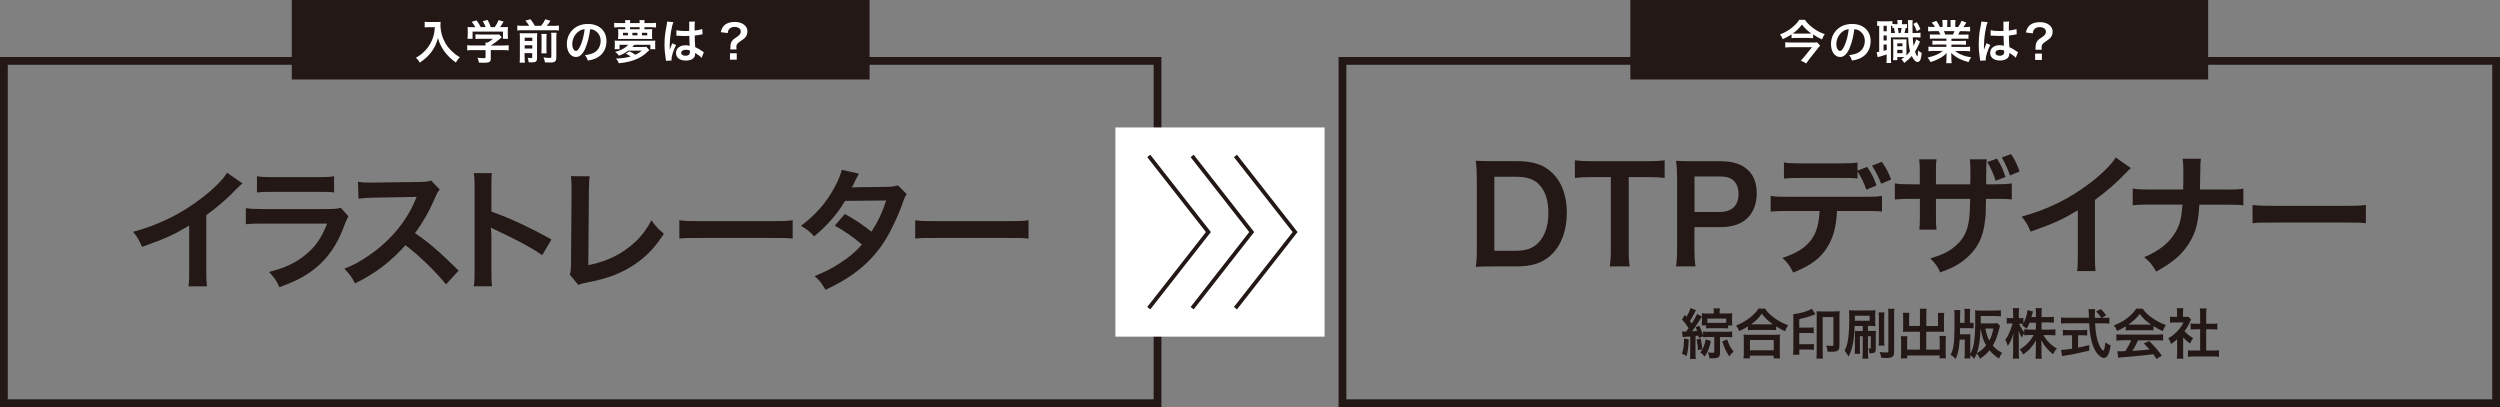 <?xml version="1.0" encoding="UTF-8"?><svg id="_レイヤー_1" xmlns="http://www.w3.org/2000/svg" viewBox="0 0 321.48 52.35"><rect x="0" y="0" width="321.48" height="52.35" fill="#808080" stroke="none"/><polygon points="60.33 51.85 .5 51.85 .5 7.83 148.85 7.83 148.85 51.85 89.37 51.85 60.33 51.85" style="fill:none; stroke:#231815; stroke-miterlimit:10;"/><rect x="143.43" y="16.39" width="26.9" height="26.9" style="fill:#fff; stroke-width:0px;"/><rect x="37.52" width="74.3" height="10.22" style="fill:#231815; stroke-width:0px;"/><path d="m55.19,3.49c-.16,0-.34.01-.58.03v-.72c.17.02.3.03.56.03h.95c.25,0,.41,0,.54-.03-.02.17-.02.23-.02.38,0,.85.22,1.64.64,2.38.25.42.54.78.96,1.15.3.28.48.41.89.65-.23.22-.34.38-.51.68-.6-.42-1.05-.86-1.46-1.41-.22-.29-.35-.52-.53-.89-.16-.33-.21-.48-.31-.85-.21.77-.46,1.28-.86,1.81-.38.5-.83.92-1.49,1.36-.12-.26-.26-.44-.49-.63.51-.29.8-.52,1.21-.94.47-.49.83-1.13,1.03-1.78.12-.41.17-.73.2-1.21h-.75Z" style="fill:#fff; stroke-width:0px;"/><path d="m60.81,6.44c-.31,0-.55.01-.73.04v-.67c.21.03.44.04.73.04h1.63v-.04c0-.12,0-.23-.02-.33h.26c.26-.13.46-.26.71-.49h-1.65c-.25,0-.41,0-.6.02v-.6c.18.02.35.03.61.03h1.98c.23,0,.35,0,.46-.02l.33.37q-.1.08-.21.18c-.43.37-.73.59-1.2.88h0s1.56,0,1.56,0c.29,0,.56-.01.74-.04v.67c-.17-.02-.43-.04-.74-.04h-1.56v1.05c0,.21-.02.29-.08.38-.1.15-.31.2-.85.2-.08,0-.28,0-.59-.02-.07-.32-.1-.42-.2-.63.29.04.56.06.74.06.26,0,.31-.02.31-.14v-.89h-1.62Zm.3-2.96c-.14-.26-.21-.38-.45-.68l.61-.18c.21.26.35.47.55.86h.63c-.1-.28-.2-.49-.37-.75l.62-.17c.25.46.28.54.41.93h.51c.18-.24.39-.62.49-.9l.65.18c-.14.26-.31.53-.45.72h.27c.41,0,.52,0,.74-.02-.02.15-.02.27-.02.5v.56c0,.16.01.31.03.46h-.65v-.93h-3.91v.93h-.65c.02-.14.03-.28.03-.46v-.55c0-.22,0-.34-.02-.5.27.02.3.02.71.02h.28Z" style="fill:#fff; stroke-width:0px;"/><path d="m68.05,3.32c-.15-.25-.24-.38-.49-.66l.65-.19c.3.4.38.51.56.85h.81c.24-.28.38-.5.53-.84l.68.19c-.16.25-.34.49-.48.65h.92c.29,0,.47-.01.64-.04v.65c-.18-.03-.34-.04-.64-.04h-4.07c-.29,0-.46,0-.64.04v-.65c.23.03.34.04.64.04h.89Zm-.58,4.1c0,.31,0,.47.04.64h-.69c.02-.2.03-.37.03-.68v-2.58c0-.29,0-.39-.02-.54.18.02.32.02.56.02h1.16c.31,0,.4,0,.53-.02-.01.14-.02.28-.02.6v2.58c0,.46-.13.58-.69.58-.09,0-.16,0-.38,0-.04-.28-.06-.35-.14-.59.2.02.31.04.42.04.14,0,.17-.02.17-.13v-.51h-.98v.61Zm.98-2.16v-.42h-.98v.42h.98Zm0,.98v-.42h-.98v.42h.98Zm1.85-1.88c-.02.17-.03.27-.03.57v1.28c0,.38,0,.47.02.65h-.68c.02-.17.03-.28.03-.64v-1.3c0-.28,0-.38-.03-.56h.69Zm1.28-.16c-.03.17-.04.34-.04.64v2.52c0,.26-.04.42-.14.52-.12.12-.29.16-.67.16-.14,0-.27,0-.65-.02-.04-.25-.08-.39-.19-.64.33.05.55.07.73.07.25,0,.28-.02.28-.19v-2.43c0-.34,0-.44-.03-.62h.7Z" style="fill:#fff; stroke-width:0px;"/><path d="m75.28,6.2c-.34.77-.73,1.13-1.22,1.13-.68,0-1.17-.7-1.17-1.66,0-.66.23-1.28.66-1.75.5-.55,1.21-.84,2.06-.84,1.44,0,2.38.88,2.38,2.22,0,1.04-.54,1.87-1.46,2.24-.29.12-.52.18-.94.25-.1-.32-.17-.45-.37-.7.55-.07.91-.17,1.19-.33.52-.29.83-.86.83-1.5,0-.58-.26-1.04-.74-1.33-.19-.11-.34-.16-.61-.18-.11.94-.32,1.77-.62,2.45Zm-.88-2.15c-.5.36-.81.98-.81,1.62,0,.49.21.88.47.88.2,0,.4-.25.62-.77.23-.54.43-1.35.5-2.03-.31.04-.53.12-.77.29Z" style="fill:#fff; stroke-width:0px;"/><path d="m83.29,3.76c.29,0,.43,0,.58-.02-.02.13-.02.23-.02.41v.47c0,.17,0,.28.02.41-.13-.02-.28-.02-.53-.02h-3.34c-.26,0-.4,0-.53.02.02-.14.03-.25.03-.42v-.43c0-.17,0-.28-.03-.44.15.02.29.02.58.02h.35v-.26h-.76c-.3,0-.47,0-.66.04v-.61c.19.02.38.04.66.04h.76v-.07c0-.13,0-.2-.02-.31h.66c-.01.11-.02.18-.02.31v.07h1.23v-.07c0-.11,0-.2-.02-.31h.66c-.02.11-.02.18-.02.31v.07h.82c.28,0,.47-.01.67-.04v.61c-.19-.02-.37-.04-.67-.04h-.82v.26h.43Zm-2.49,2.76c-.4.28-.73.46-1.21.64-.13-.2-.24-.31-.49-.49.52-.14.79-.25,1.1-.44.24-.14.44-.3.59-.47h-1.12v.57h-.64c.02-.13.03-.23.03-.44v-.26c0-.21,0-.28-.03-.41.21.02.32.02.65.02h3.93c.33,0,.45,0,.66-.02-.02.13-.02.19-.02.41v.26c0,.22,0,.32.02.44h-.64v-.57h-2.07c-.1.13-.14.18-.24.28h1.33c.23,0,.35,0,.47-.02l.38.43c-.05.04-.07.05-.14.12-.44.43-.81.7-1.29.93-.43.21-.91.37-1.5.49-.25.05-.43.08-1,.15-.08-.25-.17-.4-.36-.61.85-.04,1.32-.1,1.89-.27-.19-.13-.36-.23-.62-.35l.45-.31c.34.16.53.26.77.44.35-.16.56-.29.83-.52h-1.77Zm-.05-2.3h-.64v.32h.64v-.32Zm1.5-.72h-1.23v.26h1.23v-.26Zm-.28.72h-.65v.32h.65v-.32Zm1.26.32v-.32h-.68v.32h.68Z" style="fill:#fff; stroke-width:0px;"/><path d="m85.64,7.82c0-.06,0-.1-.03-.23-.11-.7-.16-1.28-.16-1.91,0-.54.04-1.07.12-1.59q.03-.18.16-.86c.04-.21.06-.38.06-.44v-.02l.81.08c-.25.52-.47,1.97-.48,3.01q0,.22,0,.31v.1s0,.06,0,.13h0q.03-.07.07-.17s.04-.11.07-.2q.05-.13.11-.27s.02-.04.07-.19l.5.22c-.35.7-.59,1.44-.59,1.83,0,.04,0,.05.01.16l-.72.04Zm1.36-3.93c.28.07.59.1,1.08.1.21,0,.34,0,.55-.01,0-.35,0-.65,0-.9,0-.13,0-.22-.02-.29l.75-.02c-.03.17-.04.46-.04.88v.28c.31-.04.58-.08.81-.14t.13-.05h.05s.03.67.03.67c-.06,0-.07,0-.17.03-.21.04-.52.1-.83.13v.13c0,.34,0,.35.06,1.36.43.2.58.29.94.55.08.05.11.07.17.1l-.29.73c-.1-.12-.28-.28-.45-.38-.2-.13-.34-.22-.38-.25v.08c0,.13-.02.25-.05.34-.14.35-.56.56-1.14.56-.79,0-1.27-.37-1.27-.98s.51-.99,1.23-.99c.22,0,.37.02.53.08-.02-.15-.02-.44-.05-1.28-.24,0-.38.01-.54.01-.22,0-.46,0-.74-.03-.08,0-.15,0-.18,0-.05,0-.09,0-.1,0-.03,0-.05,0-.06,0,0,0-.02,0-.04,0v-.69Zm1.22,2.51c-.38,0-.62.15-.62.4,0,.22.21.37.55.37.22,0,.4-.07.49-.19.05-.07.08-.16.08-.32v-.16c-.2-.07-.31-.1-.49-.1Z" style="fill:#fff; stroke-width:0px;"/><path d="m93.91,6.35c.01-.1.02-.17.02-.25v-.11c0-.32.07-.56.24-.77.13-.16.17-.2.56-.45.38-.26.53-.45.53-.72,0-.37-.32-.59-.83-.59-.31,0-.57.13-.71.34-.08.12-.12.22-.14.45l-.89-.11c.1-.44.22-.67.47-.9.3-.28.76-.42,1.32-.42.96,0,1.63.49,1.63,1.2,0,.29-.07.51-.21.71-.14.19-.25.28-.74.61-.38.25-.47.4-.47.71,0,.1,0,.19.02.31h-.8Zm.83.5v.82h-.87v-.82h.87Z" style="fill:#fff; stroke-width:0px;"/><rect x="209.65" width="74.3" height="10.22" style="fill:#231815; stroke-width:0px;"/><rect x="172.63" y="7.83" width="148.35" height="44.02" style="fill:none; stroke:#231815; stroke-miterlimit:10;"/><path d="m233.13,4.91c-.17-.02-.36-.03-.59-.03h-1.61c-.23,0-.38,0-.55.03v-.49c-.35.23-.68.41-1.13.62-.11-.26-.2-.42-.35-.61.63-.25,1.12-.53,1.55-.89.46-.38.75-.7.91-.99h.74c.26.38.61.73,1.04,1.05.49.36.92.59,1.51.8-.17.23-.22.32-.35.67-.48-.22-.73-.36-1.15-.64v.48Zm.93.95c-.06.06-.19.21-.26.3l-1.16,1.47c-.15.2-.25.34-.38.53l-.69-.38c.16-.14.3-.29.46-.5l.98-1.21h-2.7c-.25,0-.49.01-.74.04v-.68c.25.02.47.04.75.04h2.73c.34,0,.5,0,.62-.03l.38.43Zm-1.48-1.55c.15,0,.26,0,.35,0-.53-.37-.83-.66-1.21-1.15-.38.49-.68.78-1.18,1.15.13.01.19.01.35.01h1.69Z" style="fill:#fff; stroke-width:0px;"/><path d="m237.84,6.2c-.34.77-.73,1.13-1.22,1.13-.68,0-1.17-.7-1.17-1.66,0-.66.23-1.28.66-1.75.5-.55,1.21-.84,2.06-.84,1.44,0,2.38.88,2.38,2.22,0,1.04-.54,1.87-1.46,2.24-.29.12-.52.18-.94.25-.1-.32-.17-.45-.37-.7.55-.07.91-.17,1.19-.33.52-.29.83-.86.83-1.5,0-.58-.26-1.04-.74-1.33-.19-.11-.34-.16-.61-.18-.11.94-.32,1.77-.62,2.45Zm-.88-2.15c-.5.36-.82.98-.82,1.62,0,.49.21.88.47.88.2,0,.4-.25.62-.77.23-.54.43-1.35.5-2.03-.31.04-.53.12-.77.29Z" style="fill:#fff; stroke-width:0px;"/><path d="m245.24,3.61q-.14-.01-.19-.01c-.04.25-.09.45-.15.64h.48q-.01-.42-.02-1.22c0-.24,0-.29-.02-.43h.62c-.03.21-.03.3-.03.76,0,.21,0,.71.01.89h.35c.36,0,.48,0,.67-.04v.63c-.22-.02-.32-.03-.67-.03h-.33c.03.47.07.79.11,1.1.16-.3.3-.66.34-.85l.49.31c-.04.07-.08.18-.13.29-.13.32-.34.71-.51.99.08.25.13.37.2.49.05.1.08.12.09.12.04,0,.08-.28.1-.76.16.14.32.25.47.32-.05.46-.1.7-.17.88-.08.18-.22.28-.37.28-.25,0-.53-.29-.74-.77-.3.35-.55.58-.97.89-.15-.24-.21-.31-.38-.46.21-.14.29-.19.41-.29h-.92v.39h-.54c.01-.17.02-.32.02-.52v-1.62c0-.27,0-.34-.02-.54.1.01.17.02.38.02h.95c.17,0,.25,0,.39-.02-.01.14-.01.23-.01.54v1.54c.17-.16.31-.32.47-.53-.13-.5-.19-.92-.24-1.79h-2.22v2.66c0,.31,0,.46.03.63h-.61c.02-.17.03-.36.03-.64v-.45c-.26.08-.54.17-.75.23-.28.07-.3.08-.4.12l-.14-.65c.07,0,.16-.01.33-.05v-3.34c-.13,0-.18.01-.26.02v-.63c.12.02.26.03.5.03h.94c.26,0,.38,0,.52-.03v.37c.12.02.22.03.37.03h.29v-.04c0-.24-.01-.35-.04-.49h.64c-.02.14-.03.25-.03.49v.04h.22c.22,0,.31,0,.43-.02v.53Zm-3.03.41h.41v-.7h-.41v.7Zm0,1.18h.41v-.64h-.41v.64Zm0,1.34c.2-.05.25-.07.41-.12v-.69h-.41v.8Zm1.47-2.3c-.03-.18-.07-.4-.13-.65-.09,0-.11,0-.2.02v-.28c-.08,0-.11,0-.18-.01v.92h.52Zm.29,2.6h.68v-.43h-.68v.43Zm0-.89h.67v-.38h-.67v.38Zm.08-2.35c.04.17.07.39.1.65h.25c.05-.19.1-.41.13-.65h-.49Zm2.42-.77c.22.33.32.52.48.91l-.47.28c-.14-.43-.23-.62-.44-.95l.44-.23Z" style="fill:#fff; stroke-width:0px;"/><path d="m248.79,4.96c-.28,0-.43,0-.62.03v-.57c.17.02.32.02.62.02h.73c-.09-.19-.16-.33-.22-.44h-.65c-.29,0-.52.01-.71.03v-.6c.19.03.38.04.68.04h.19c-.11-.21-.19-.31-.41-.56l.6-.23c.2.28.29.43.46.79h.34v-.43c0-.18-.01-.35-.03-.47h.65c-.01.11-.02.24-.02.45v.45h.43v-.45c0-.19,0-.33-.02-.45h.65c-.02.12-.03.28-.03.47v.43h.38c.21-.3.32-.51.43-.8l.62.23c-.14.24-.24.39-.37.58h.17c.31,0,.5-.01.68-.04v.6c-.19-.02-.42-.03-.71-.03h-.6c-.11.24-.14.29-.22.44h.7c.29,0,.44,0,.62-.02v.57c-.19-.03-.34-.03-.62-.03h-1.57v.29h1.25c.27,0,.45,0,.62-.03v.54c-.17-.03-.35-.03-.62-.03h-1.25v.3h1.67c.34,0,.55-.01.73-.04v.6c-.22-.02-.44-.04-.72-.04h-1.21c.2.17.47.34.82.48.38.16.7.25,1.25.34-.17.23-.24.36-.34.61-1.01-.28-1.69-.64-2.23-1.19.02.23.02.28.02.43v.29c0,.25.01.44.04.61h-.71c.02-.17.04-.37.04-.61v-.29c0-.14,0-.16.02-.41-.28.29-.5.46-.86.66-.38.21-.75.37-1.22.5-.1-.21-.21-.39-.37-.58.88-.19,1.48-.45,1.96-.85h-1.12c-.28,0-.5.01-.73.04v-.6c.19.03.4.04.72.04h1.59v-.3h-1.19c-.26,0-.44,0-.61.03v-.54c.17.03.34.03.61.03h1.19v-.29h-1.5Zm2.35-.52c.09-.17.14-.28.2-.44h-1.37c.08.18.12.27.18.44h.99Z" style="fill:#fff; stroke-width:0px;"/><path d="m254.64,7.82c0-.06,0-.1-.03-.23-.11-.7-.16-1.28-.16-1.91,0-.54.04-1.07.11-1.59q.03-.18.16-.86c.04-.21.07-.38.07-.44v-.02l.81.08c-.25.52-.47,1.97-.48,3.01q0,.21,0,.31v.1s0,.06,0,.12h0q.03-.07.07-.17s.04-.11.07-.2q.05-.13.11-.27s.02-.04.07-.19l.5.22c-.35.7-.59,1.44-.59,1.83,0,.04,0,.05.01.16l-.72.04Zm1.36-3.93c.28.07.59.1,1.08.1.21,0,.34,0,.55-.01,0-.35,0-.65,0-.9,0-.13,0-.22-.02-.29l.75-.02c-.03.17-.04.46-.04.88v.28c.31-.04.58-.08.81-.14t.13-.05h.05s.02.67.02.67c-.06,0-.07,0-.17.03-.2.04-.52.1-.83.13v.13c0,.34,0,.35.06,1.36.43.21.58.29.94.55.08.05.11.07.17.1l-.29.72c-.1-.12-.28-.28-.45-.38-.2-.13-.34-.22-.38-.25v.08c0,.13-.02.25-.05.34-.14.35-.56.56-1.14.56-.79,0-1.27-.37-1.27-.98s.51-.99,1.24-.99c.22,0,.37.03.53.08-.02-.15-.02-.44-.05-1.28-.24,0-.38.01-.54.01-.22,0-.46,0-.74-.03-.08,0-.15,0-.18,0-.05,0-.09,0-.1,0-.03,0-.05,0-.06,0,0,0-.02,0-.04,0v-.69Zm1.22,2.51c-.38,0-.62.15-.62.4,0,.22.22.37.55.37.22,0,.4-.07.49-.19.05-.07.08-.16.08-.32v-.16c-.2-.07-.31-.1-.49-.1Z" style="fill:#fff; stroke-width:0px;"/><path d="m261.74,6.39c.01-.1.02-.17.02-.25v-.11c0-.32.07-.56.24-.78.13-.15.17-.19.56-.45.39-.26.53-.44.53-.72,0-.37-.32-.59-.83-.59-.31,0-.58.12-.72.34-.08.12-.12.23-.14.46l-.89-.11c.1-.44.22-.67.47-.91.31-.28.76-.42,1.33-.42.5,0,.91.12,1.21.36.28.22.43.5.43.84,0,.29-.07.52-.21.71-.14.19-.25.29-.74.62-.37.25-.47.4-.47.71,0,.1,0,.19.02.31h-.8Zm.83.5v.82h-.87v-.82h.87Z" style="fill:#fff; stroke-width:0px;"/><polyline points="147.72 20.05 155.39 29.84 147.72 39.63" style="fill:none; stroke:#231815; stroke-miterlimit:10; stroke-width:.5px;"/><polyline points="153.3 20.05 160.96 29.84 153.3 39.63" style="fill:none; stroke:#231815; stroke-miterlimit:10; stroke-width:.5px;"/><polyline points="158.87 20.05 166.54 29.84 158.87 39.63" style="fill:none; stroke:#231815; stroke-miterlimit:10; stroke-width:.5px;"/><path d="m216.31,42.62c.15.02.23.02.43.02h.08c.15-.2.22-.3.32-.44-.25-.4-.48-.7-.85-1.12l.37-.58q.11.12.22.25c.22-.38.44-.88.5-1.15l.71.3c-.06.1-.12.19-.27.49-.14.29-.33.61-.51.88.13.17.16.21.24.33.37-.59.6-1.02.67-1.23l.64.34c0-.24,0-.29-.02-.43.17.02.4.04.67.04h.87v-.2c0-.19-.01-.34-.04-.47h.83c-.03.15-.04.27-.04.48v.18h1.01c.26,0,.44,0,.62-.04-.02.15-.03.25-.03.51v.57c0,.22,0,.34.04.5h-.55v.38c-.2-.02-.35-.03-.6-.03h-1.63c-.25,0-.4,0-.6.03v-.39h-.55c.01-.15.02-.24.02-.46v-.67q-.08.1-.43.67c-.31.5-.61.92-.86,1.23.3-.02.5-.04.67-.06-.07-.2-.1-.27-.2-.47l.48-.2c.2.43.36.86.48,1.25v-.5c.2.03.31.03.66.03h2.4c.32,0,.47,0,.68-.03v.75c-.22-.03-.46-.04-.68-.04h-.88v2.03c0,.37-.08.54-.31.63-.12.05-.4.08-.64.08q-.07,0-.41-.01c-.04-.32-.09-.51-.21-.76.29.04.46.05.61.05.17,0,.22-.03.22-.16v-1.86h-.78c-.32,0-.46,0-.66.04v-.14l-.53.24-.08-.32c-.13.02-.15.02-.36.04v2.23c0,.34,0,.52.04.73h-.76c.03-.21.04-.4.04-.73v-2.16c-.06,0-.24.01-.55.04-.3.02-.32.02-.42.04l-.08-.72Zm.85,1.02c-.04.98-.1,1.47-.27,2.14l-.6-.29c.18-.55.24-.94.27-1.96l.59.11Zm1.54-.11c.1.53.16.9.21,1.36l-.57.15c0-.38-.07-.93-.17-1.37l.53-.13Zm1.3.32c-.09.46-.15.66-.27.99-.15.41-.29.66-.53,1.02-.19-.24-.35-.41-.55-.53.39-.55.55-.96.69-1.7l.66.22Zm1.99-2.88h-2.44v.54c.17.01.22.01.42.01h1.62c.19,0,.25,0,.39-.01v-.54Zm.1,2.67c.25.73.43,1.05.84,1.58-.2.16-.39.37-.56.6-.43-.64-.6-1-.9-1.91l.62-.26Z" style="fill:#231815; stroke-width:0px;"/><path d="m224.77,41.98c-.46.28-.64.38-1.12.59-.12-.29-.2-.44-.41-.71.65-.25,1.25-.59,1.79-1.01.48-.38.81-.73,1.1-1.17h.83c.3.45.62.76,1.18,1.18.55.41,1.07.69,1.79.96-.18.29-.25.43-.39.77-.5-.22-.71-.34-1.14-.62v.49c-.17-.02-.35-.03-.63-.03h-2.4c-.22,0-.42,0-.6.03v-.48Zm-.57,4.1c.03-.22.04-.44.04-.74v-1.63c0-.29-.01-.49-.04-.69.15.02.32.03.6.03h3.5c.28,0,.45,0,.61-.03-.03.2-.04.39-.04.69v1.64c0,.32,0,.52.04.74h-.83v-.36h-3.06v.36h-.83Zm.83-1.04h3.06v-1.32h-3.06v1.32Zm2.72-3.33h.24c-.62-.44-1-.8-1.44-1.37-.42.6-.73.9-1.37,1.37h2.58Z" style="fill:#231815; stroke-width:0px;"/><path d="m231.38,45.08c0,.22,0,.34.01.54h-.83c.03-.21.05-.45.05-.85v-3.78c0-.34,0-.44-.02-.58,1.03-.14,1.95-.41,2.38-.71l.49.7c-.14.05-.14.06-.28.11-.5.2-1.14.38-1.81.53v1.09h1.23c.29,0,.45,0,.62-.04v.77c-.16-.03-.34-.04-.62-.04h-1.23v1.44h1.28c.27,0,.43,0,.6-.04v.77c-.18-.03-.34-.04-.6-.04h-1.28v.11Zm4.55-5.04c.26,0,.46,0,.64-.03-.02.2-.03.35-.03.64v3.74c0,.4-.06.58-.25.71-.11.08-.35.13-.62.13-.24,0-.44,0-.67-.02-.01-.28-.06-.49-.16-.78.29.03.48.05.68.05s.24-.04.24-.2v-3.51h-1.38v4.46c0,.38.01.69.04.88h-.85c.03-.2.04-.51.04-.89v-4.63c0-.27,0-.41-.02-.57.17.02.36.03.65.03h1.67Z" style="fill:#231815; stroke-width:0px;"/><path d="m238.5,41.91c-.08,1.29-.11,1.62-.22,2.23-.13.68-.28,1.16-.57,1.71-.18-.34-.3-.5-.51-.76.22-.42.32-.74.41-1.25.13-.71.19-1.6.19-2.79,0-.67,0-.94-.04-1.16.27.02.42.03.8.03h1.86c.3,0,.5,0,.75-.03-.02.17-.03.32-.03.61v.83c0,.29,0,.43.03.61-.2-.02-.39-.03-.63-.03h-.34v.65h.5c.24,0,.38,0,.53-.03-.01.15-.02.28-.02.57v1.74c0,.48-.13.59-.69.59-.04,0-.09,0-.15,0,0-.28-.02-.41-.09-.64.08.02.15.03.19.03.08,0,.1-.03.1-.1v-1.49h-.36v2.08c0,.39,0,.6.04.81h-.76c.03-.24.04-.46.04-.8v-2.09h-.36v1.59c0,.35,0,.51.03.68h-.7c.02-.24.03-.44.03-.71v-1.63c0-.34,0-.44-.01-.62.16.02.3.03.55.03h.47v-.65h-1.01Zm.02-.67h1.9v-.64h-1.9v.64Zm3.81-1.07c-.03.19-.04.37-.04.73v2.8c0,.42,0,.57.04.74h-.76c.03-.2.04-.37.04-.75v-2.78c0-.34,0-.53-.04-.74h.76Zm1.28-.46c-.03.21-.04.41-.04.85v4.66c0,.65-.2.81-.98.81-.12,0-.39,0-.68-.03-.04-.31-.09-.48-.2-.74.24.04.6.07.83.07s.29-.04.29-.22v-4.54c0-.4,0-.61-.04-.86h.82Z" style="fill:#231815; stroke-width:0px;"/><path d="m246.91,40.39c0-.34-.01-.51-.04-.69h.88c-.03.2-.04.37-.04.69v1.53h1.5v-1.14c0-.23,0-.38-.03-.55h.84c-.03.21-.04.35-.04.61v1.39c0,.18,0,.34.02.45-.15-.02-.32-.02-.49-.02h-1.81v2.3h1.73v-1.16c0-.24,0-.42-.04-.6h.85c-.02.18-.04.38-.04.67v1.51c0,.33.01.51.04.7h-.82v-.37h-4.17v.37h-.82c.03-.21.04-.42.04-.7v-1.48c0-.27-.01-.49-.04-.67h.85c-.03.17-.04.32-.04.6v1.13h1.65v-2.3h-1.68c-.19,0-.34,0-.5.02.01-.15.02-.29.02-.45v-1.39c0-.25,0-.44-.04-.62h.84c-.02.15-.03.32-.03.56v1.13h1.39v-1.53Z" style="fill:#231815; stroke-width:0px;"/><path d="m257.18,41.92c-.04.11-.08.28-.11.4-.21.87-.45,1.51-.81,2.12.36.41.63.62,1.19.94-.2.27-.29.46-.39.74-.55-.37-.85-.64-1.22-1.08-.35.43-.67.71-1.22,1.09-.12-.28-.21-.42-.43-.67-.09.22-.15.36-.34.69-.17-.23-.27-.34-.49-.48,0,.21.01.27.03.42h-.78c.04-.2.04-.37.04-.81v-1.61h-.65c-.06.81-.08.98-.16,1.37-.11.49-.17.7-.36,1.13-.21-.25-.34-.36-.65-.55.36-.6.5-1.55.5-3.49v-1.55c0-.3-.01-.53-.04-.71h.79q-.01.14-.03.71v.94h.58v-1.16c0-.29,0-.46-.04-.64h.76c-.02.18-.03.38-.03.64v1.16c.28,0,.34,0,.47-.03v.73c-.14-.01-.26-.02-.6-.02h-1.15v.79s.76,0,.76,0c.27,0,.42,0,.58-.02-.01.15-.02.28-.02.57v1.95c.48-.76.64-1.93.64-4.54,0-.53,0-.8-.03-1.05.19.03.42.04.76.04h1.74c.34,0,.61-.02.83-.04v.78c-.23-.02-.53-.04-.8-.04h-1.79v.95h1.42c.36,0,.55,0,.7-.04l.36.36Zm-2.97,3.5c.5-.3.83-.57,1.19-1.01-.36-.6-.54-1.16-.71-2.16-.06,1.51-.21,2.46-.48,3.17Zm1.1-3.17c.12.68.27,1.13.5,1.55.25-.46.38-.86.52-1.55h-1.02Z" style="fill:#231815; stroke-width:0px;"/><path d="m262.52,42.38h1.04c.32,0,.53-.01.75-.04v.79c-.23-.02-.46-.04-.76-.04h-.78c.41.74,1.02,1.33,1.74,1.74-.25.24-.34.37-.49.73-.29-.22-.51-.42-.78-.74-.37-.42-.51-.63-.75-1.07.02.24.03.49.03.69v.88c0,.34.01.59.04.81h-.81c.03-.23.04-.49.04-.81v-.83c0-.2,0-.45.03-.72-.46.8-.95,1.34-1.66,1.81-.17-.33-.28-.49-.43-.66.75-.42,1.36-1.05,1.79-1.84h-.46c-.31,0-.53.01-.76.04v-.29c-.13.17-.21.34-.3.59-.18-.29-.29-.51-.43-.88.01.23.03.62.03.92v1.79c0,.37.01.64.04.86h-.81c.03-.23.04-.5.04-.86v-1.51c0-.28,0-.46.05-.9-.2.69-.41,1.18-.74,1.65-.08-.33-.17-.54-.32-.78.35-.44.71-1.28.94-2.12h-.28c-.21,0-.34,0-.47.04v-.76c.12.03.25.04.47.04h.35v-.57c0-.37-.01-.55-.04-.72h.81c-.02.18-.04.39-.04.72v.57h.21c.17,0,.26,0,.38-.03v.69c.28-.5.51-1.24.53-1.7l.71.18c-.03.08-.05.15-.11.38-.04.16-.06.21-.09.34h.57v-.48c0-.29-.01-.48-.04-.67h.81c-.03.18-.04.37-.04.67v.48h.83c.34,0,.55-.01.75-.04v.77c-.2-.03-.43-.04-.75-.04h-.83v.88Zm-1.53-.88c-.13.32-.18.43-.39.78q-.17-.18-.57-.46c.06-.08.08-.11.12-.17-.1-.01-.22-.02-.34-.02h-.17c.15.36.35.7.66,1.11v-.4c.22.03.43.04.76.04h.74v-.88h-.8Z" style="fill:#231815; stroke-width:0px;"/><path d="m270.57,40.87c.33,0,.5,0,.68-.04v.79c-.2-.03-.47-.04-.82-.04h-1.02c.06,1.22.22,2.05.49,2.7.13.31.27.54.42.69.07.07.14.12.16.12.08,0,.17-.34.26-1.06.29.21.41.28.67.39-.1.67-.22,1.06-.4,1.32-.13.19-.3.29-.48.29-.27,0-.62-.27-.93-.68-.36-.5-.62-1.21-.78-2.11-.1-.57-.11-.69-.17-1.67h-2.8c-.31,0-.56.01-.82.04v-.79c.22.03.48.04.82.04h2.77q-.02-.36-.02-.57c0-.17-.02-.42-.04-.54h.85c-.02.17-.03.36-.03.57,0,.12,0,.32,0,.55h.83c-.2-.31-.36-.51-.67-.83l.61-.29c.3.3.39.39.69.79l-.57.32h.29Zm-4.59,2.24c-.27,0-.51.01-.71.04v-.74c.17.02.41.04.72.04h1.7c.31,0,.53-.01.71-.04v.74c-.2-.02-.43-.04-.7-.04h-.48v1.59c.49-.1.76-.15,1.44-.32v.71c-1.18.29-2.29.51-3.23.65-.06.01-.14.03-.26.05l-.13-.79c.29,0,.62-.04,1.41-.16v-1.73h-.46Z" style="fill:#231815; stroke-width:0px;"/><path d="m273.36,41.95c-.43.28-.63.38-1.12.6-.12-.28-.23-.48-.41-.71.76-.3,1.23-.56,1.76-.97.46-.36.82-.73,1.11-1.18h.83c.37.52.65.79,1.18,1.16.59.42,1.16.71,1.8.95-.2.3-.29.5-.39.78-.44-.19-.71-.33-1.2-.64v.55c-.18-.02-.36-.03-.63-.03h-2.34c-.2,0-.41,0-.6.03v-.54Zm-.38,1.81c-.36,0-.6.01-.83.04v-.81c.23.03.5.04.83.04h4.36c.34,0,.59-.01.82-.04v.81c-.23-.03-.47-.04-.82-.04h-2.41c-.22.51-.43.92-.73,1.36q1.24-.07,2.22-.18c-.22-.25-.34-.37-.74-.78l.69-.31c.75.76,1.05,1.11,1.62,1.87l-.67.44c-.23-.34-.3-.44-.42-.61-.58.08-1,.13-1.26.15-.69.06-2.08.19-2.36.21-.39.03-.74.06-.9.1l-.11-.85c.19.01.31.02.41.02.05,0,.26,0,.62-.03.34-.52.56-.92.75-1.4h-1.06Zm3.32-2.02c.11,0,.17,0,.31,0-.64-.44-1.04-.8-1.46-1.36-.37.5-.81.9-1.46,1.36.12,0,.16,0,.29,0h2.33Z" style="fill:#231815; stroke-width:0px;"/><path d="m280.73,45.41c0,.33,0,.5.04.71h-.85c.04-.21.04-.4.04-.73v-1.76c-.27.25-.42.36-.78.6-.08-.27-.21-.52-.36-.73.49-.28.83-.55,1.2-.95.33-.34.53-.63.76-1.08h-1.14c-.25,0-.4,0-.59.03v-.78c.17.02.32.03.55.03h.35v-.59c0-.18-.01-.37-.04-.53h.85c-.03.16-.04.32-.04.55v.57h.29c.22,0,.32,0,.41-.02l.34.37c-.06.11-.1.17-.15.29-.23.51-.36.74-.7,1.2.33.37.65.62,1.11.89-.17.22-.27.42-.38.69-.37-.24-.6-.44-.9-.79v2.03Zm2.97-.33h.84c.35,0,.58-.02.8-.04v.85c-.25-.04-.52-.05-.8-.05h-2.4c-.28,0-.55.01-.79.05v-.85c.22.03.47.04.81.04h.76v-2.74h-.53c-.24,0-.46.02-.69.04v-.79c.2.03.39.04.69.04h.53v-1.23c0-.29-.01-.46-.05-.73h.88c-.04.28-.05.43-.05.73v1.23h.74c.31,0,.49,0,.69-.04v.79c-.22-.02-.44-.04-.69-.04h-.74v2.74Z" style="fill:#231815; stroke-width:0px;"/><path d="m189.9,22.88c0-.95-.03-1.46-.14-2.21.68.04,1.09.05,2.16.05h3.08c2.12,0,3.5.44,4.59,1.5,1.24,1.17,1.89,2.94,1.89,5.15s-.68,4.15-2.01,5.41c-1.09,1.02-2.45,1.48-4.45,1.48h-3.09c-1.04,0-1.46.02-2.16.05.1-.7.14-1.22.14-2.24v-9.18Zm4.96,9.37c1.39,0,2.29-.32,3.01-1.09.82-.87,1.24-2.18,1.24-3.77s-.39-2.82-1.17-3.64c-.7-.73-1.58-1.02-3.06-1.02h-2.72v9.52h2.7Z" style="fill:#231815; stroke-width:0px;"/><path d="m209.43,32.05c0,.92.03,1.51.14,2.21h-2.57c.1-.71.14-1.29.14-2.21v-9.28h-2.29c-1,0-1.73.03-2.33.12v-2.28c.61.08,1.34.12,2.31.12h6.73c1.22,0,1.85-.03,2.5-.12v2.28c-.63-.09-1.27-.12-2.5-.12h-2.12v9.28Z" style="fill:#231815; stroke-width:0px;"/><path d="m215.52,34.26c.1-.68.14-1.28.14-2.19v-9.2c0-.82-.03-1.43-.14-2.19.73.04,1.26.05,2.16.05h3.55c1.65,0,2.8.39,3.62,1.21.7.68,1.05,1.7,1.05,2.92,0,1.29-.39,2.35-1.14,3.13-.83.83-1.99,1.22-3.62,1.22h-3.25v2.84c0,.92.03,1.56.14,2.21h-2.52Zm5.63-7c1.56,0,2.41-.83,2.41-2.33,0-.68-.19-1.24-.56-1.63-.39-.43-.95-.61-1.85-.61h-3.25v4.57h3.25Z" style="fill:#231815; stroke-width:0px;"/><path d="m236.22,27.13c-.08,1.95-.46,3.37-1.19,4.57-.9,1.5-2.14,2.43-4.44,3.35-.44-.88-.66-1.19-1.39-1.89,2.02-.63,3.31-1.53,4.03-2.82.44-.78.7-1.85.75-3.21h-4.13c-1.16,0-1.55.02-2.16.08v-2.02c.65.1,1.02.12,2.19.12h9.94c1.16,0,1.55-.02,2.19-.12v2.02c-.61-.07-1-.08-2.16-.08h-3.64Zm3.89-5.66c.65.99.85,1.39,1.19,2.38l-1.31.54c-.31-.92-.56-1.43-1.12-2.33v.9c-.56-.07-.97-.08-2.16-.08h-5.15c-1.19,0-1.6.02-2.16.08v-2.07c.63.1.97.12,2.19.12h5.08c1.22,0,1.56-.02,2.19-.12v1.05l1.24-.48Zm1.79,2.16c-.34-.88-.58-1.38-1.17-2.33l1.26-.49c.65.97.88,1.41,1.19,2.28l-1.28.54Z" style="fill:#231815; stroke-width:0px;"/><path d="m253.36,23.7l.02-.77v-.54c0-1.12-.02-1.49-.08-1.9h2.19c-.05.41-.07.47-.07,1.15q0,1.04-.02,2.06h1.09c1.21,0,1.55-.02,2.21-.12v2.07c-.59-.07-1.05-.08-2.18-.08h-1.14c-.03,2.02-.03,2.14-.12,2.79-.24,2.18-.97,3.62-2.45,4.88-.92.78-1.75,1.22-3.31,1.79-.32-.73-.54-1.05-1.27-1.8,1.61-.49,2.43-.9,3.25-1.62,1.16-1,1.65-2.12,1.8-4.08.03-.38.03-.78.07-1.96h-4.4v2.53c0,.71.02.98.07,1.43h-2.21c.05-.38.07-.82.07-1.46v-2.5h-1.04c-1.12,0-1.58.02-2.18.08v-2.07c.66.1,1,.12,2.21.12h1v-1.7c0-.71-.02-1.07-.08-1.51h2.23c-.07.56-.07.59-.07,1.44v1.77h4.42Zm3.43-3.3c.53.82.78,1.38,1.1,2.36l-1.26.48c-.29-.9-.63-1.65-1.09-2.4l1.24-.44Zm1.68,2.16c-.29-.83-.63-1.58-1.05-2.31l1.19-.44c.51.78.82,1.43,1.09,2.24l-1.22.51Z" style="fill:#231815; stroke-width:0px;"/><path d="m274.03,21.61c-.29.26-.37.32-.63.6-1.27,1.33-2.55,2.43-4.01,3.5v7.26c0,.93.02,1.43.08,1.89h-2.38c.08-.49.1-.83.1-1.84v-5.98c-1.99,1.19-2.94,1.63-6.07,2.75-.36-.88-.54-1.17-1.14-1.94,3.37-.92,6.22-2.33,8.92-4.42,1.51-1.17,2.67-2.35,3.16-3.18l1.95,1.36Z" style="fill:#231815; stroke-width:0px;"/><path d="m286.27,24.38c1.19,0,1.55-.02,2.21-.12v2.14c-.61-.07-1.05-.08-2.18-.08h-3.48c-.15,2.36-.44,3.48-1.22,4.79-.93,1.55-2.12,2.6-4.33,3.81-.58-.97-.83-1.28-1.55-1.84,2.04-.88,3.33-1.94,4.1-3.35.51-.92.7-1.68.83-3.42h-4.22c-1.12,0-1.56.02-2.18.08v-2.14c.66.1,1.04.12,2.21.12h4.28c.02-.71.02-1.02.02-1.33v-1c0-.73-.02-1.17-.09-1.63h2.35c-.07.54-.07.56-.08,1.63l-.02,1.02q-.02,1.12-.02,1.31h3.37Z" style="fill:#231815; stroke-width:0px;"/><path d="m289.67,26.35c.75.1,1.07.12,2.75.12h9.06c1.68,0,2.01-.02,2.75-.12v2.36c-.68-.09-.87-.09-2.77-.09h-9.03c-1.9,0-2.09,0-2.77.09v-2.36Z" style="fill:#231815; stroke-width:0px;"/><path d="m31.17,23.58c-.29.25-.37.32-.63.59-1.28,1.33-2.55,2.43-4.01,3.5v7.26c0,.93.02,1.43.08,1.89h-2.38c.08-.49.1-.83.1-1.84v-5.98c-1.99,1.19-2.94,1.63-6.07,2.75-.36-.88-.54-1.17-1.14-1.94,3.37-.92,6.22-2.33,8.92-4.42,1.51-1.17,2.67-2.35,3.16-3.18l1.96,1.36Z" style="fill:#231815; stroke-width:0px;"/><path d="m44.8,27.81c-.17.31-.27.54-.48,1.07-.88,2.5-2.18,4.39-3.94,5.75-1.21.93-2.31,1.51-4.45,2.31-.37-.85-.58-1.14-1.33-1.97,2.07-.53,3.42-1.16,4.73-2.24,1.26-1.05,1.99-2.09,2.74-3.98h-8.28c-1.14,0-1.56.02-2.18.08v-2.07c.65.1,1.02.12,2.21.12h8.09c1.05,0,1.39-.03,1.92-.15l.97,1.09Zm-11.75-5.15c.56.1.92.12,1.99.12h5.93c1.07,0,1.43-.02,1.99-.12v2.09c-.53-.07-.85-.08-1.96-.08h-6c-1.1,0-1.43.02-1.96.08v-2.09Z" style="fill:#231815; stroke-width:0px;"/><path d="m57.36,36.58c-1.41-1.73-3.37-3.64-5.22-5.05-1.92,2.14-3.88,3.64-6.48,4.91-.48-.88-.68-1.16-1.38-1.89,1.31-.51,2.12-.97,3.4-1.87,2.57-1.8,4.61-4.27,5.71-6.92l.19-.44q-.27.02-5.63.1c-.82.02-1.27.05-1.85.14l-.07-2.18c.48.08.8.1,1.5.1h.41l5.98-.08c.95-.02,1.09-.03,1.51-.19l1.12,1.16c-.22.25-.36.49-.54.92-.78,1.82-1.62,3.3-2.65,4.69,1.07.71,1.99,1.43,3.14,2.46q.42.37,2.48,2.36l-1.63,1.77Z" style="fill:#231815; stroke-width:0px;"/><path d="m60.93,36.79c.08-.54.1-1,.1-1.9v-10.9c0-.83-.03-1.27-.1-1.73h2.33c-.07.51-.07.73-.07,1.79v3.16c2.33.82,5,2.06,7.72,3.59l-1.19,2.01c-1.41-.97-3.18-1.94-6.02-3.25-.39-.19-.44-.2-.58-.29.05.48.07.68.07,1.16v4.49c0,.88.02,1.33.07,1.89h-2.33Z" style="fill:#231815; stroke-width:0px;"/><path d="m75.83,22.66c-.07.46-.08.88-.1,1.72l-.08,9.71c1.77-.34,3.37-.99,4.64-1.87,1.56-1.07,2.62-2.24,3.47-3.89.66.88.88,1.12,1.61,1.73-1.17,1.8-2.26,2.94-3.79,3.96-1.7,1.14-3.43,1.8-6.19,2.33-.46.08-.66.15-1.02.29l-1.09-1.31c.12-.46.15-.76.15-1.75l.07-9.18q0-1.19-.08-1.75l2.41.02Z" style="fill:#231815; stroke-width:0px;"/><path d="m87.37,28.32c.75.1,1.07.12,2.75.12h9.06c1.68,0,2.01-.02,2.75-.12v2.36c-.68-.08-.87-.08-2.77-.08h-9.03c-1.9,0-2.09,0-2.77.08v-2.36Z" style="fill:#231815; stroke-width:0px;"/><path d="m116.61,24.96c-.22.29-.26.36-.53,1.14-.54,1.55-1.48,3.54-2.18,4.67-1.73,2.82-4.13,4.83-7.75,6.49-.54-.92-.76-1.21-1.41-1.75,1.45-.59,2.29-1.02,3.31-1.7,1.21-.78,1.92-1.39,2.79-2.36-1.19-1.02-2.21-1.73-3.49-2.43l1.29-1.51c1.43.8,2.14,1.28,3.42,2.28.8-1.22,1.38-2.41,1.9-4.01l-5.29.05c-1.05,1.75-2.26,3.13-3.98,4.57-.56-.63-.82-.85-1.7-1.36,1.87-1.39,3.23-2.94,4.27-4.84.49-.9.83-1.73.99-2.36l2.21.49q-.19.31-.51.95c-.2.46-.32.66-.41.82q.27-.03,4.42-.07c.7-.02,1.05-.05,1.5-.2l1.14,1.14Z" style="fill:#231815; stroke-width:0px;"/><path d="m117.7,28.32c.75.1,1.07.12,2.75.12h9.06c1.68,0,2.01-.02,2.75-.12v2.36c-.68-.08-.87-.08-2.77-.08h-9.03c-1.9,0-2.09,0-2.77.08v-2.36Z" style="fill:#231815; stroke-width:0px;"/></svg>